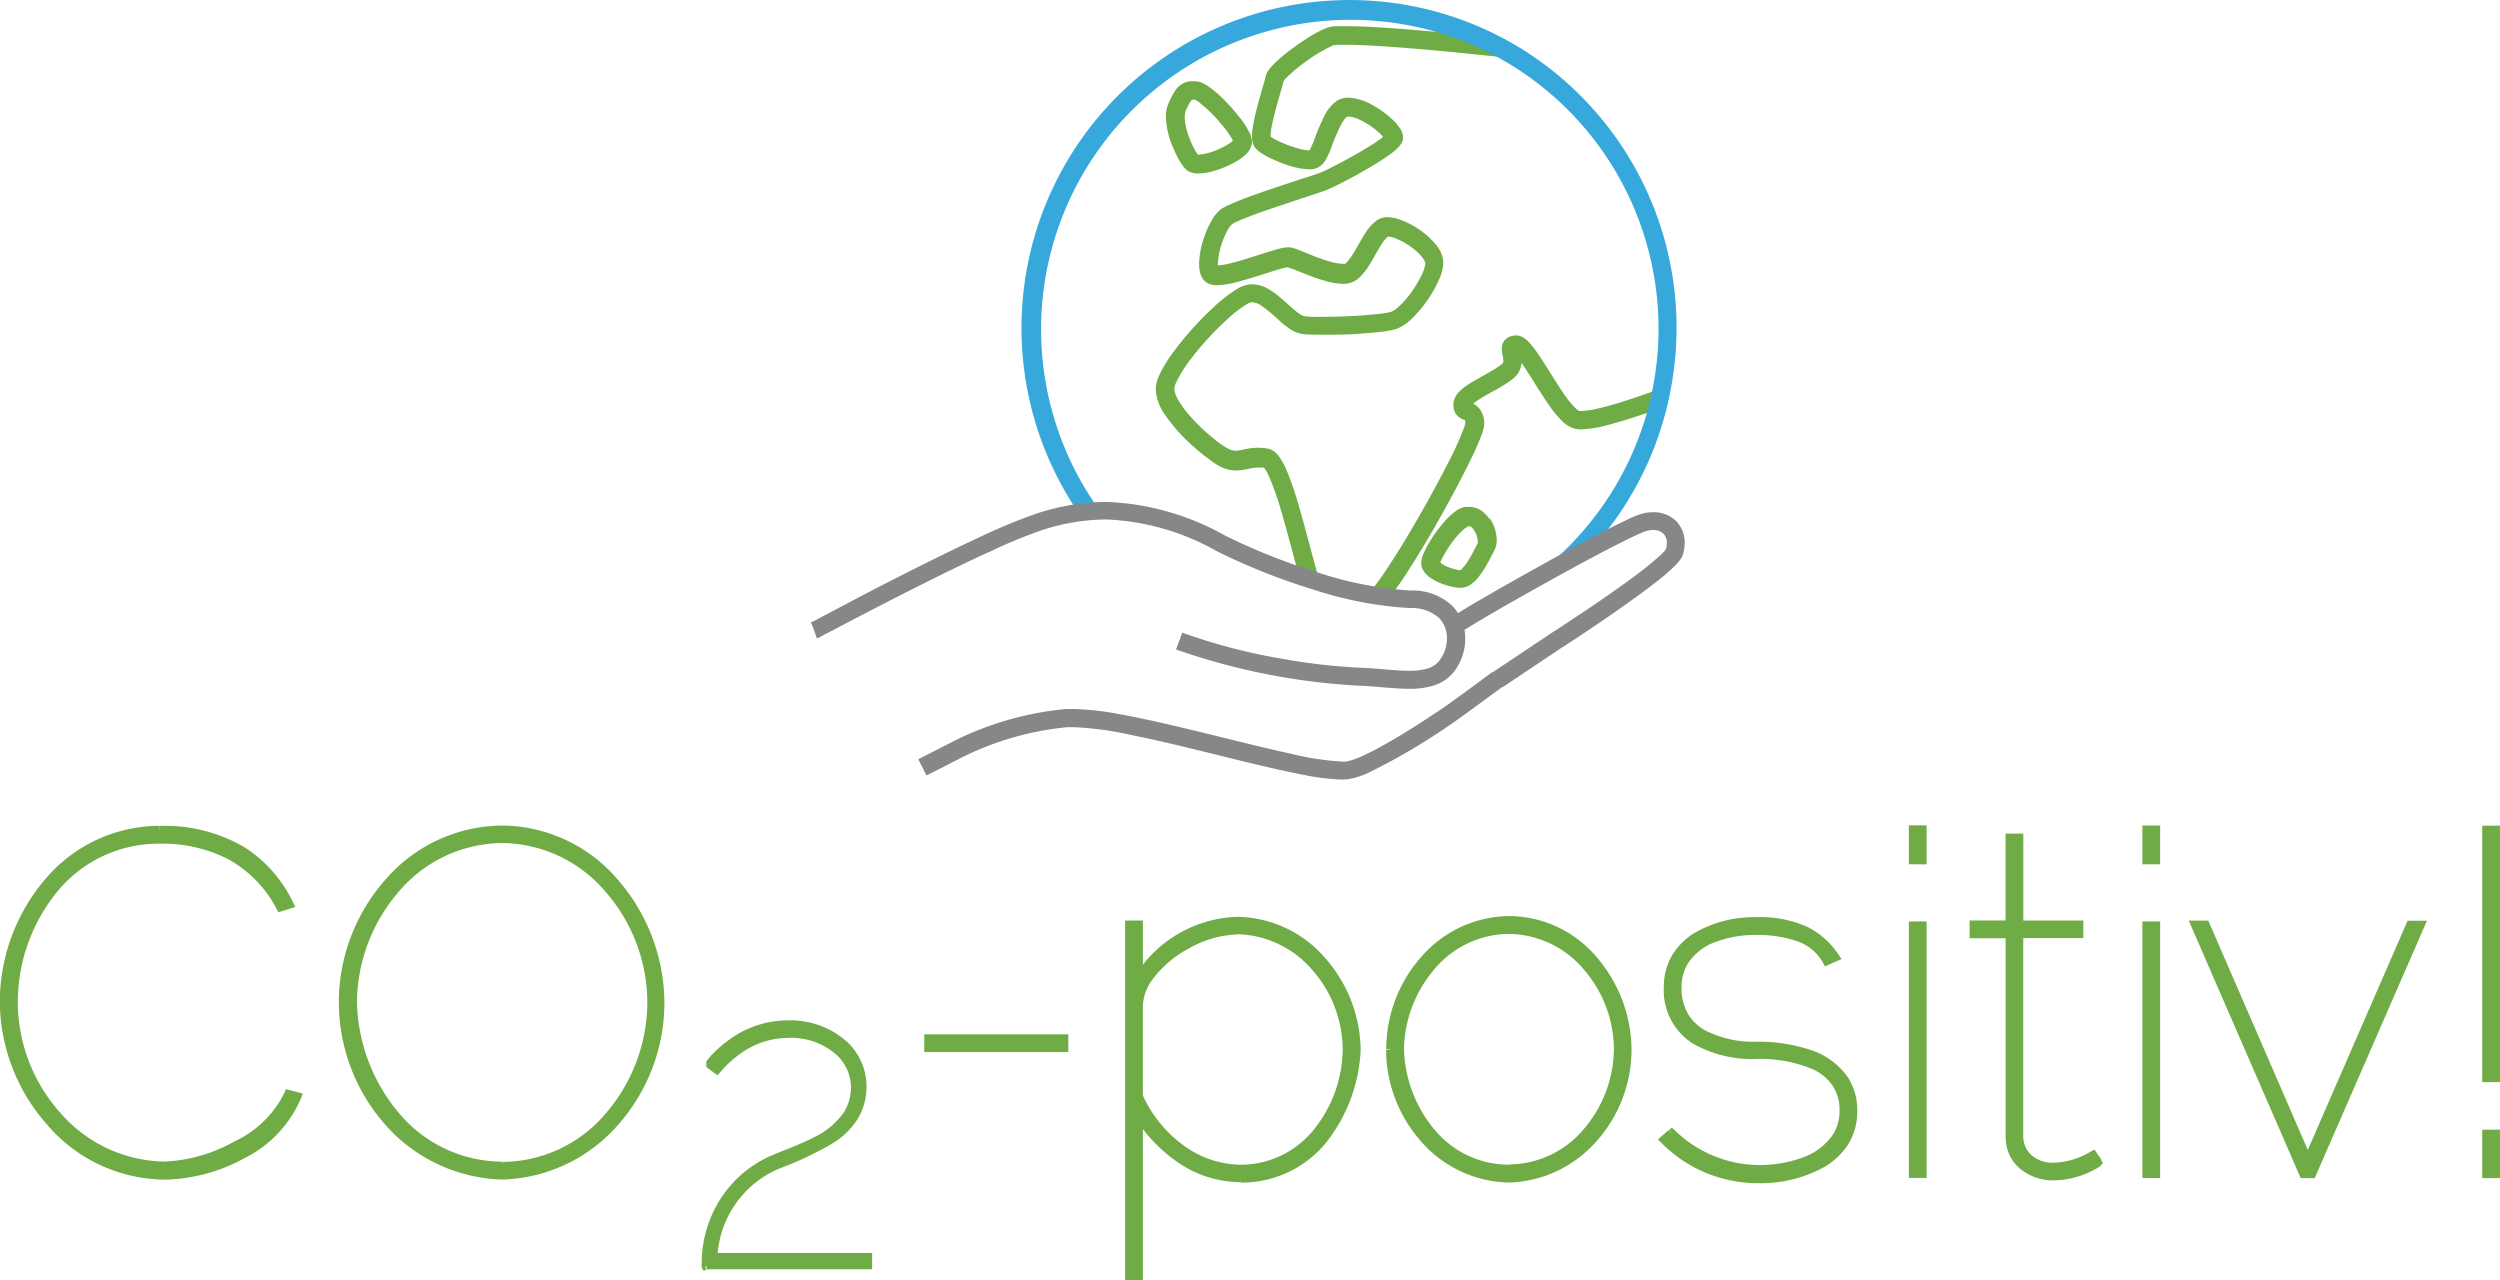 <?xml version="1.0" encoding="UTF-8"?>
<svg xmlns="http://www.w3.org/2000/svg" width="127.941" height="65.518" viewBox="0 0 127.941 65.518">
  <g id="Logo_CO2positiv_vektor_rgb_RZ" transform="translate(0.02 0.008)">
    <path id="Path_2484" data-name="Path 2484" d="M455.285,287.334c-.738.517-1.5,1.071-2.2,1.588a15.892,15.892,0,0,0,2.426-1.742Z" transform="translate(-375.727 -258.762)" fill="none"></path>
    <path id="Path_2485" data-name="Path 2485" d="M413.241,233.664a2.266,2.266,0,0,0,.183.283h.088a2.809,2.809,0,0,0,.834-.188,3.75,3.75,0,0,0,.834-.417.858.858,0,0,0,.2-.179l-.021-.054a1.353,1.353,0,0,0-.133-.246,6.017,6.017,0,0,0-.5-.667,7.436,7.436,0,0,0-1.209-1.167.835.835,0,0,0-.163-.1H413.2a.167.167,0,0,0-.075,0,.15.15,0,0,0-.054.046,2.553,2.553,0,0,0-.313.571.9.9,0,0,0-.058.35,3.029,3.029,0,0,0,.171.909A5.242,5.242,0,0,0,413.241,233.664Z" transform="translate(-352.177 -225.958)" fill="none"></path>
    <path id="Path_2486" data-name="Path 2486" d="M464.016,282.919a.763.763,0,0,0-.275-.363.834.834,0,0,0-.5-.088.522.522,0,0,0-.142.038l-.279.125-.15.079a16.558,16.558,0,0,1-1.876,2.022c1.209-.634,2.342-1.213,3.072-1.546l.208-.092h0C464.058,283.048,464.041,282.985,464.016,282.919Z" transform="translate(-380.223 -256.01)" fill="none"></path>
    <path id="Path_2487" data-name="Path 2487" d="M446.134,283.814a.366.366,0,0,0,.025-.15,1.225,1.225,0,0,0-.121-.483.984.984,0,0,0-.283-.371.262.262,0,0,0-.154-.058h-.029l-.058-.371.058.371a.759.759,0,0,0-.3.192,3.7,3.7,0,0,0-.484.517,5.857,5.857,0,0,0-.742,1.188c-.021.05-.033.088-.042.113l.038.042a1.209,1.209,0,0,0,.3.192,2.547,2.547,0,0,0,.834.233h.038a.509.509,0,0,0,.1-.075,1.963,1.963,0,0,0,.3-.367C445.8,284.464,445.992,284.072,446.134,283.814Z" transform="translate(-370.432 -255.963)" fill="none"></path>
    <path id="Path_2488" data-name="Path 2488" d="M430.035,292.9a1.292,1.292,0,0,0,.759.238,1.38,1.38,0,0,0,.254-.025l-.071-.021c-.338-.1-.679-.217-1.017-.329v.021a.829.829,0,0,0,.075.117Z" transform="translate(-362.244 -262.016)" fill="none"></path>
    <path id="Path_2489" data-name="Path 2489" d="M158.33,30.65Z" transform="translate(-92.348 -17.879)" fill="#6fac46"></path>
    <path id="Path_2490" data-name="Path 2490" d="M421.653,237.7h0a2.384,2.384,0,0,0,.834-.563h0a6.548,6.548,0,0,0,1.055-1.371,5.058,5.058,0,0,0,.363-.742h0a2.018,2.018,0,0,0,.154-.717h0v-.05h0a1.572,1.572,0,0,0-.388-.892h0a4.31,4.31,0,0,0-1.171-.959,3.872,3.872,0,0,0-.659-.3,1.947,1.947,0,0,0-.659-.129h0a.95.95,0,0,0-.546.183,2.4,2.4,0,0,0-.579.654h0c-.238.367-.45.788-.654,1.1a2.915,2.915,0,0,1-.279.371h0a.416.416,0,0,1-.092.079H418.9a2.576,2.576,0,0,1-.6-.1,10.206,10.206,0,0,1-1.159-.417l-.5-.2a2.327,2.327,0,0,0-.417-.125h0a.471.471,0,0,0-.125,0h0a1.5,1.5,0,0,0-.363.054h0c-.417.1-1.063.321-1.7.517-.317.1-.634.192-.909.254a3.2,3.2,0,0,1-.6.1.734.734,0,0,1,0-.1h0a3.848,3.848,0,0,1,.263-1.2h0a3.865,3.865,0,0,1,.258-.554h0a2.05,2.05,0,0,1,.129-.179.471.471,0,0,1,.083-.083h0a2.045,2.045,0,0,1,.271-.142c.517-.233,1.517-.584,2.434-.888l1.25-.417c.363-.117.638-.208.784-.263a3.972,3.972,0,0,0,.371-.158c.517-.242,1.359-.688,2.084-1.125a11.157,11.157,0,0,0,.967-.638,2.773,2.773,0,0,0,.342-.3,1.327,1.327,0,0,0,.142-.183h0a.642.642,0,0,0,.1-.313h0a.867.867,0,0,0-.125-.417h0a2.459,2.459,0,0,0-.458-.538h0a4.945,4.945,0,0,0-1.017-.725,2.73,2.73,0,0,0-1.217-.363h-.05a1.1,1.1,0,0,0-.575.2,2.114,2.114,0,0,0-.588.734h0a11.616,11.616,0,0,0-.529,1.25,4.717,4.717,0,0,1-.2.45h0a.416.416,0,0,1-.038.063h-.025a2.174,2.174,0,0,1-.509-.088,5.962,5.962,0,0,1-1-.363,3.632,3.632,0,0,1-.375-.2h0l-.079-.054v-.025h0a3.334,3.334,0,0,1,.088-.625c.083-.417.217-.892.333-1.3.058-.2.113-.4.158-.55s.067-.242.088-.333a.538.538,0,0,1,.071-.1h0a7.772,7.772,0,0,1,1.15-.963,7.224,7.224,0,0,1,1.33-.775h0a1.628,1.628,0,0,1,.229-.025h.458c1.2,0,3.489.188,5.448.375.984.1,1.888.192,2.551.263l.354.038.492.054-.417-.246a15.9,15.9,0,0,0-1.984-.971h-.029l-.863-.083c-1.98-.192-4.26-.383-5.548-.383h-.575a1.622,1.622,0,0,0-.45.083h0a5.533,5.533,0,0,0-.9.467,12.248,12.248,0,0,0-1.388,1,6.219,6.219,0,0,0-.525.488,2.338,2.338,0,0,0-.188.238h0a.833.833,0,0,0-.138.308h0a4.484,4.484,0,0,1-.125.463c-.1.35-.242.834-.358,1.3-.058.233-.108.467-.146.684a3.617,3.617,0,0,0-.067.609,1.321,1.321,0,0,0,.021.25h0a.833.833,0,0,0,.121.3h0a1.08,1.08,0,0,0,.242.238h0a3.335,3.335,0,0,0,.534.313,7.753,7.753,0,0,0,1,.4,3.668,3.668,0,0,0,1,.183h0a1,1,0,0,0,.479-.1h0a.979.979,0,0,0,.354-.35h0a4.323,4.323,0,0,0,.333-.725,10.158,10.158,0,0,1,.488-1.134h0a1.38,1.38,0,0,1,.233-.329h0c.071-.063.083-.058.092-.058h.042a1.384,1.384,0,0,1,.542.146,3.968,3.968,0,0,1,.967.625,2.2,2.2,0,0,1,.263.267h0a6.448,6.448,0,0,1-.734.5c-.463.292-1.025.6-1.509.859-.246.125-.467.242-.65.329s-.333.15-.392.171c-.129.05-.475.163-.913.3-.659.217-1.534.5-2.3.775-.388.138-.75.275-1.05.4-.15.063-.283.121-.417.179a2.7,2.7,0,0,0-.313.175h0a1.829,1.829,0,0,0-.475.55h0a5.059,5.059,0,0,0-.471,1.1,4.339,4.339,0,0,0-.192,1.155h0a1.8,1.8,0,0,0,.042.417h0a1.046,1.046,0,0,0,.175.392h0a.742.742,0,0,0,.375.246,1.21,1.21,0,0,0,.338.042h0a4.393,4.393,0,0,0,.992-.158c.538-.138,1.138-.338,1.667-.5.25-.083.484-.154.663-.2l.221-.054h.067l.1.033h0c.254.083.721.283,1.213.463.25.088.509.171.759.238a3.168,3.168,0,0,0,.75.108,1.462,1.462,0,0,0,.3-.029h0a1.125,1.125,0,0,0,.492-.25,2.951,2.951,0,0,0,.559-.688h0c.238-.379.45-.8.646-1.092a1.71,1.71,0,0,1,.254-.317l.063-.046a1.571,1.571,0,0,1,.479.138h0a3.751,3.751,0,0,1,1,.646,1.908,1.908,0,0,1,.325.371h0a.567.567,0,0,1,.1.217h0a1.847,1.847,0,0,1-.171.554h0a5.808,5.808,0,0,1-.8,1.25,3.56,3.56,0,0,1-.463.471h0a1.117,1.117,0,0,1-.321.208h0a3.569,3.569,0,0,1-.575.1,26.872,26.872,0,0,1-2.964.154h0a7.929,7.929,0,0,1-.879-.025h0a.491.491,0,0,1-.129-.042,1.665,1.665,0,0,1-.229-.146h0c-.267-.2-.6-.534-.967-.834a3.486,3.486,0,0,0-.613-.417,1.667,1.667,0,0,0-.763-.2h-.075a1.6,1.6,0,0,0-.692.242h0a7.5,7.5,0,0,0-1.25.98,16.466,16.466,0,0,0-1.926,2.138,8.076,8.076,0,0,0-.688,1.059,3.5,3.5,0,0,0-.217.488,1.948,1.948,0,0,0-.075.371h0v.117h0a2.409,2.409,0,0,0,.45,1.25h0a8.7,8.7,0,0,0,1.488,1.667,9.3,9.3,0,0,0,.788.638,3.643,3.643,0,0,0,.654.417,1.776,1.776,0,0,0,.734.163h0a3.115,3.115,0,0,0,.625-.083,2.425,2.425,0,0,1,.533-.067,2,2,0,0,1,.258,0,.688.688,0,0,1,.092.125,2.128,2.128,0,0,1,.154.283h0a13.976,13.976,0,0,1,.621,1.746c.317,1.059.629,2.3.913,3.314v.125h.05l.875.313.2.067-.063-.2c-.3-1.009-.659-2.463-1.034-3.751a16.358,16.358,0,0,0-.65-1.9l-.1.042.1-.042a4.17,4.17,0,0,0-.367-.671h0a1.4,1.4,0,0,0-.242-.258h0a.779.779,0,0,0-.379-.171,3.08,3.08,0,0,0-.458-.038,3.289,3.289,0,0,0-.729.088,2.5,2.5,0,0,1-.417.067h0a.855.855,0,0,1-.346-.083,3.96,3.96,0,0,1-.7-.471,9.35,9.35,0,0,1-1.438-1.388,4.369,4.369,0,0,1-.5-.729,1.209,1.209,0,0,1-.167-.5h0a1.116,1.116,0,0,1,.108-.346h0a6.848,6.848,0,0,1,.767-1.213,15.7,15.7,0,0,1,1.826-1.988,7.151,7.151,0,0,1,.834-.671,2.639,2.639,0,0,1,.3-.175h0l.1-.033h.058a.929.929,0,0,1,.467.171h0a9.244,9.244,0,0,1,.95.792,3.986,3.986,0,0,0,.533.417,1.513,1.513,0,0,0,.667.25c.229.021.563.029.971.029.621,0,1.4,0,2.1-.067.354-.025.692-.054.984-.092A4.583,4.583,0,0,0,421.653,237.7Z" transform="translate(-350.218 -220.872)" fill="#6fac46"></path>
    <path id="Path_2491" data-name="Path 2491" d="M173.45,39.02Z" transform="translate(-101.165 -22.76)" fill="#6fac46"></path>
    <path id="Path_2492" data-name="Path 2492" d="M158.37,30.4h0Z" transform="translate(-92.371 -17.733)" fill="#6fac46"></path>
    <path id="Path_2493" data-name="Path 2493" d="M449.826,262.963c-.417.154-.992.358-1.588.546-.446.146-.9.279-1.309.375a4.687,4.687,0,0,1-.938.15h-.117a.508.508,0,0,1-.163-.108h0a4.542,4.542,0,0,1-.675-.834c-.379-.55-.775-1.225-1.142-1.776a6.25,6.25,0,0,0-.529-.721,1.734,1.734,0,0,0-.288-.267h0a.73.73,0,0,0-.446-.158h-.038a.909.909,0,0,0-.246.046h0a.638.638,0,0,0-.354.279h0a.712.712,0,0,0-.092.363h0a1.758,1.758,0,0,0,.05.363h0a1.2,1.2,0,0,1,.033.229h0a.221.221,0,0,1-.108.208,4.26,4.26,0,0,1-.571.371c-.35.2-.746.417-1.092.629a2.76,2.76,0,0,0-.471.371h0a1.059,1.059,0,0,0-.313.575h0a.964.964,0,0,0,0,.154h0a.767.767,0,0,0,.075.342h0a.7.7,0,0,0,.183.229h0a1.008,1.008,0,0,0,.267.154h0l.079.038h0v.025a1.089,1.089,0,0,1,0,.138,1.285,1.285,0,0,1-.038.138h0a15.39,15.39,0,0,1-.867,1.917c-.646,1.28-1.546,2.88-2.367,4.218-.417.671-.8,1.271-1.134,1.734-.167.229-.313.417-.438.567a2.538,2.538,0,0,1-.233.238l-.158.125.192.058c.279.079.554.158.834.229h.067l.042-.05a17.19,17.19,0,0,0,1.288-1.821c.834-1.288,1.751-2.918,2.48-4.31.367-.7.684-1.334.909-1.842q.175-.388.275-.675a2.827,2.827,0,0,0,.083-.271h0a1.055,1.055,0,0,0,.037-.267h0a1.275,1.275,0,0,0-.192-.679h0a1.029,1.029,0,0,0-.313-.3h0l-.054-.025a1.714,1.714,0,0,1,.258-.2c.229-.154.546-.325.859-.5a6.532,6.532,0,0,0,.9-.571,1.251,1.251,0,0,0,.367-.471h0a1.126,1.126,0,0,0,.083-.35q.163.233.35.525c.342.534.721,1.167,1.1,1.7a5.152,5.152,0,0,0,.588.709h0a1.5,1.5,0,0,0,.713.438h0a1.534,1.534,0,0,0,.3.029,6.127,6.127,0,0,0,1.359-.225c.771-.2,1.646-.488,2.326-.729h.05v-.05c.083-.3.163-.592.229-.892l.046-.188Z" transform="translate(-365.066 -243.01)" fill="#6fac46"></path>
    <path id="Path_2494" data-name="Path 2494" d="M410.954,232.305h0a5.132,5.132,0,0,0,.3.642h0a2.5,2.5,0,0,0,.325.471h0a.759.759,0,0,0,.358.213,1.18,1.18,0,0,0,.333.042h0a2.8,2.8,0,0,0,.784-.129,5.106,5.106,0,0,0,1.167-.5,2.5,2.5,0,0,0,.471-.35h0a.967.967,0,0,0,.308-.546v-.088h0a1.059,1.059,0,0,0-.125-.479h0a4.165,4.165,0,0,0-.5-.771,9.959,9.959,0,0,0-1.055-1.155,6.079,6.079,0,0,0-.521-.417,1.988,1.988,0,0,0-.246-.154h0a.834.834,0,0,0-.292-.108h0a2.43,2.43,0,0,0-.3-.025h0a1.046,1.046,0,0,0-.417.079,1.113,1.113,0,0,0-.479.417,3.9,3.9,0,0,0-.329.625h0a1.667,1.667,0,0,0-.138.7h0a4.356,4.356,0,0,0,.35,1.542Zm.613-1.542h0a.784.784,0,0,1,.05-.3h0a2.57,2.57,0,0,1,.292-.542l.029-.021h.025a.705.705,0,0,1,.133,0,.917.917,0,0,1,.129.075h0a7.326,7.326,0,0,1,1.188,1.146,5.682,5.682,0,0,1,.492.654h0a1.569,1.569,0,0,1,.121.221.75.75,0,0,1-.142.117h0a4,4,0,0,1-.834.417,2.726,2.726,0,0,1-.775.179h-.038a2.133,2.133,0,0,1-.15-.233,4.723,4.723,0,0,1-.363-.834,2.973,2.973,0,0,1-.167-.867Z" transform="translate(-350.952 -224.803)" fill="#6fac46"></path>
    <path id="Path_2495" data-name="Path 2495" d="M445.484,281.879h0a1.709,1.709,0,0,0-.417-.446,1.109,1.109,0,0,0-.646-.213h-.242a1.3,1.3,0,0,0-.371.158h0a3.336,3.336,0,0,0-.646.579,7.149,7.149,0,0,0-.8,1.1,4.343,4.343,0,0,0-.267.508c-.033.079-.063.158-.088.233h0a.879.879,0,0,0-.042.258h0v.15h0a.834.834,0,0,0,.079.229,1.338,1.338,0,0,0,.388.417h0a3.067,3.067,0,0,0,.725.35,3.221,3.221,0,0,0,.75.158h.054a.942.942,0,0,0,.417-.1,1.588,1.588,0,0,0,.488-.417h0a4.583,4.583,0,0,0,.492-.742c.138-.25.254-.483.333-.625h0a1.171,1.171,0,0,0,.133-.563h0a2.084,2.084,0,0,0-.35-1.109Zm-1.513,2.584h0a2.5,2.5,0,0,1-.767-.225h0a.993.993,0,0,1-.258-.163v-.05h0a5.837,5.837,0,0,1,.725-1.159,3.793,3.793,0,0,1,.471-.5h0a1.086,1.086,0,0,1,.183-.129l.058-.029h.075l.042.025h0a.834.834,0,0,1,.246.329h0a1.117,1.117,0,0,1,.108.417h0v.1h0c-.146.263-.329.65-.529.955h0a1.973,1.973,0,0,1-.279.346A.346.346,0,0,1,443.971,284.463Z" transform="translate(-369.248 -255.286)" fill="#6fac46"></path>
    <path id="Path_2496" data-name="Path 2496" d="M175.644,71.05Z" transform="translate(-102.443 -41.44)" fill="#6fac46"></path>
    <path id="Path_2497" data-name="Path 2497" d="M448.06,294.866l.15-.1h0Z" transform="translate(-372.799 -263.188)" fill="#404040"></path>
    <path id="Path_2498" data-name="Path 2498" d="M453.08,288.922a15.653,15.653,0,0,0,2.422-1.742l-.217.154C454.551,287.851,453.789,288.405,453.08,288.922Z" transform="translate(-375.727 -258.762)" fill="none"></path>
    <path id="Path_2499" data-name="Path 2499" d="M464.022,282.919a.763.763,0,0,0-.275-.363.834.834,0,0,0-.5-.088.522.522,0,0,0-.142.038l-.279.125-.15.079h-.021a16.888,16.888,0,0,1-1.851,2.009c1.2-.634,2.338-1.213,3.068-1.546l.208-.092h0C464.064,283.048,464.047,282.985,464.022,282.919Z" transform="translate(-380.229 -256.01)" fill="none"></path>
    <path id="Path_2500" data-name="Path 2500" d="M158.33,30.65Z" transform="translate(-92.348 -17.879)" fill="#6fac46"></path>
    <path id="Path_2501" data-name="Path 2501" d="M418.807,221.7c-.292-.192-.588-.371-.892-.542a16.785,16.785,0,0,0-21.983,24.279l.038.05h.063c.292-.042.575-.075.859-.092h.188l-.113-.154A15.839,15.839,0,0,1,415.6,221.132a15.342,15.342,0,0,1,1.967.963,15.839,15.839,0,0,1,7.5,17.256c-.067.3-.146.592-.229.884a15.839,15.839,0,0,1-9.241,10.224l-.417.163.417.038a2.01,2.01,0,0,1,.354.046h.037l.033-.021c.1-.067.225-.142.383-.233l.854-.492c.659-.375,1.484-.834,2.347-1.3.625-.338,1.25-.684,1.884-1h0a16.777,16.777,0,0,0,4.368-7.674c.071-.275.133-.554.188-.834a16.8,16.8,0,0,0-7.244-17.452Z" transform="translate(-340.612 -218.99)" fill="#37a8db"></path>
    <path id="Path_2502" data-name="Path 2502" d="M275.9,320.89c3.61,0,5.552,1.6,6.669,3.814l-.467.146a6.486,6.486,0,0,0-6.194-3.468c-4.585,0-7.448,4.247-7.448,8.336,0,4.377,3.435,8.361,7.736,8.361,2.138,0,5.531-1.592,6.319-3.685l.467.125c-.934,2.555-4.327,4.051-6.786,4.051-4.843,0-8.232-4.552-8.228-8.853C267.983,325.187,271.267,320.886,275.9,320.89Z" transform="translate(-267.773 -278.421)" fill="#6fac46"></path>
    <path id="Path_2503" data-name="Path 2503" d="M275.6,320.59v.208a7.594,7.594,0,0,1,4.168,1.046,6.423,6.423,0,0,1,2.317,2.651l.183-.108-.063-.2-.467.15.063.2.183-.1a6.515,6.515,0,0,0-2.663-2.743,7.765,7.765,0,0,0-3.714-.834h0a7.132,7.132,0,0,0-5.61,2.713,9.357,9.357,0,0,0-2.047,5.835h0a8.962,8.962,0,0,0,2.309,5.96,7.619,7.619,0,0,0,5.635,2.605h0a8.411,8.411,0,0,0,3.751-1.084,5.728,5.728,0,0,0,2.747-2.734l-.2-.075-.05.2.467.121.05-.2-.2-.071a5.665,5.665,0,0,1-2.722,2.872,8.424,8.424,0,0,1-3.864,1.042h0a7.611,7.611,0,0,1-5.773-2.738,9.17,9.17,0,0,1-2.247-5.9h0a9.341,9.341,0,0,1,2.176-5.995,7.257,7.257,0,0,1,5.56-2.617h0v-.417h0a7.678,7.678,0,0,0-5.873,2.788,9.729,9.729,0,0,0-2.276,6.252h0A9.587,9.587,0,0,0,269.8,335.6a8.011,8.011,0,0,0,6.085,2.884h0a8.849,8.849,0,0,0,4.064-1.092,6.1,6.1,0,0,0,2.918-3.1l.079-.213-.871-.229-.063.175a5.342,5.342,0,0,1-2.559,2.5,8.011,8.011,0,0,1-3.564,1.034h0a7.2,7.2,0,0,1-5.327-2.468,8.524,8.524,0,0,1-2.2-5.681h0a8.949,8.949,0,0,1,1.955-5.585,6.694,6.694,0,0,1,5.281-2.534h0a7.382,7.382,0,0,1,3.518.788,6.094,6.094,0,0,1,2.5,2.572l.083.15.863-.271-.108-.217a6.815,6.815,0,0,0-2.463-2.822,8.057,8.057,0,0,0-4.393-1.109Z" transform="translate(-267.47 -278.122)" fill="#6fac46"></path>
    <path id="Path_2504" data-name="Path 2504" d="M309.6,329.695c0-4.643,3.543-8.845,8.14-8.845,4.818,0,8.111,4.506,8.107,8.853,0,4.672-3.543,8.774-8.115,8.849C312.914,338.419,309.6,334.171,309.6,329.695Zm8.132,8.365c4.547,0,7.624-4.251,7.624-8.357,0-4.352-3.289-8.336-7.615-8.361-4.547,0-7.644,4.227-7.649,8.336.121,4.368,3.218,8.378,7.64,8.382Z" transform="translate(-292.051 -278.398)" fill="#6fac46"></path>
    <path id="Path_2505" data-name="Path 2505" d="M309.279,329.4h.208a9.1,9.1,0,0,1,2.292-6.023,7.549,7.549,0,0,1,5.635-2.613h0a7.44,7.44,0,0,1,5.7,2.722,9.274,9.274,0,0,1,2.2,5.919h0a9.024,9.024,0,0,1-2.288,6.01,7.724,7.724,0,0,1-5.623,2.63v0a7.845,7.845,0,0,1-5.723-2.734,9.041,9.041,0,0,1-2.209-5.91h-.417a9.449,9.449,0,0,0,2.313,6.186,8.282,8.282,0,0,0,6.023,2.876h0a8.14,8.14,0,0,0,5.923-2.768,9.437,9.437,0,0,0,2.4-6.29h0a9.678,9.678,0,0,0-2.3-6.19,7.857,7.857,0,0,0-6.019-2.868h0a7.961,7.961,0,0,0-5.944,2.751,9.507,9.507,0,0,0-2.4,6.3Zm8.132,8.365v.208h0a7.382,7.382,0,0,0,5.673-2.714,9.17,9.17,0,0,0,2.155-5.835h0A9.057,9.057,0,0,0,323,323.484a7.444,7.444,0,0,0-5.585-2.622h0a7.423,7.423,0,0,0-5.685,2.676,9.17,9.17,0,0,0-2.167,5.86h0a9.528,9.528,0,0,0,2.259,5.94,7.332,7.332,0,0,0,5.589,2.626v-.417a6.915,6.915,0,0,1-5.277-2.48,9.116,9.116,0,0,1-2.155-5.681h0a8.753,8.753,0,0,1,2.084-5.589,7.019,7.019,0,0,1,5.369-2.555h0a7.019,7.019,0,0,1,5.273,2.5,8.64,8.64,0,0,1,2.134,5.669h0a8.753,8.753,0,0,1-2.055,5.581,6.965,6.965,0,0,1-5.356,2.568h0Z" transform="translate(-291.731 -278.106)" fill="#6fac46"></path>
    <path id="Path_2506" data-name="Path 2506" d="M354.064,357.191a5.756,5.756,0,0,1,3.626-5.577c1.571-.654,3.989-1.375,3.993-3.6,0-1.3-1.1-2.718-3.435-2.718a4.92,4.92,0,0,0-3.63,1.842l-.338-.254a5.256,5.256,0,0,1,3.968-2.013c2.543,0,3.86,1.617,3.855,3.143,0,2.568-2.651,3.284-4.264,4.006a5.381,5.381,0,0,0-3.376,4.752h7.869v.417Z" transform="translate(-317.979 -292.406)" fill="#6fac46"></path>
    <path id="Path_2507" data-name="Path 2507" d="M353.778,356.836l.192-.079-.133.054.142-.033v-.021l-.133.054.142-.033h0a1.106,1.106,0,0,1,0-.2,5.889,5.889,0,0,1,.575-2.405,5.46,5.46,0,0,1,2.947-2.722h0a14.7,14.7,0,0,0,2.618-1.25,3.671,3.671,0,0,0,1.063-1.042,2.759,2.759,0,0,0,.438-1.521h0a2.714,2.714,0,0,0-.913-2,3.947,3.947,0,0,0-2.73-.93h0a4.635,4.635,0,0,0-2.747.938,5.939,5.939,0,0,0-.75.654c-.088.092-.154.171-.2.225l-.058.071h0l.083.075-.079-.079h0l.083.075-.079-.079.146.146.125-.163-.338-.258-.125.167h0l.2.063v-.062h-.208l.2.063-.183-.058.167.1v-.042l-.183-.058.167.1-.062-.038.063.042h0l-.062-.038.063.042a.931.931,0,0,1,.088-.113,5.384,5.384,0,0,1,1.25-1.063,4.618,4.618,0,0,1,2.463-.738h0v0h0v0h0a3.964,3.964,0,0,1,2.743.946,2.709,2.709,0,0,1,.9,1.988h0a2.747,2.747,0,0,1-.417,1.5,4.206,4.206,0,0,1-1.667,1.417c-.688.358-1.434.629-2.047.9l.083.188-.079-.192a5.581,5.581,0,0,0-3.505,4.943v.208h-.192v.208l.192-.079-.192.079V357h8.478v-.834h-8.128v.208h.208a5.185,5.185,0,0,1,3.247-4.56h0a16.729,16.729,0,0,0,2.768-1.33,3.918,3.918,0,0,0,1.146-1.15,3.159,3.159,0,0,0,.471-1.717h0a3.135,3.135,0,0,0-1.042-2.3,4.364,4.364,0,0,0-3.022-1.055v0h0a5.1,5.1,0,0,0-3.034,1.042,6.12,6.12,0,0,0-.813.713c-.092.1-.163.183-.213.246l-.054.075-.021.025h0v.288l.567.417.129-.125.038-.046a5.24,5.24,0,0,1,1.055-.963,4.193,4.193,0,0,1,2.384-.775h0a3.539,3.539,0,0,1,2.455.834,2.288,2.288,0,0,1,.775,1.688h0a2.376,2.376,0,0,1-.371,1.3,3.926,3.926,0,0,1-1.555,1.28c-.642.333-1.342.588-1.938.834h0a5.9,5.9,0,0,0-3.159,2.918,6.223,6.223,0,0,0-.617,2.584v.258a.279.279,0,0,0,.021.079l.054.125h.138Z" transform="translate(-317.694 -292.051)" fill="#6fac46"></path>
    <rect id="Rectangle_713" data-name="Rectangle 713" width="6.957" height="0.492" transform="translate(47.488 53.135)" fill="#6fac46"></rect>
    <path id="Path_2508" data-name="Path 2508" d="M113.668,127.68h.208V127.4l6.54,0v.075l-6.748,0v.208h0v.208l7.165,0v-.909l-7.373,0v.909h.208Z" transform="translate(-66.18 -74.058)" fill="#6fac46"></path>
    <path id="Path_2509" data-name="Path 2509" d="M411.838,345.19a6.374,6.374,0,0,1-5.206-3.176v8.161h-.492V332.181h.492v2.705a6.158,6.158,0,0,1,5-2.9c3.589,0,6.144,3.335,6.144,6.615C417.544,342.093,415.406,345.19,411.838,345.19Zm-.213-12.709c-1.967,0-5,1.863-5,3.906v4.585a6,6,0,0,0,5.21,3.714c3.335,0,5.381-3.072,5.419-6.094C417.277,335.408,414.772,332.481,411.625,332.481Z" transform="translate(-348.352 -284.894)" fill="#6fac46"></path>
    <path id="Path_2510" data-name="Path 2510" d="M411.517,344.934v-.208a5.3,5.3,0,0,1-2.918-.909,7.273,7.273,0,0,1-2.109-2.172l-.383-.6v8.661h-.075V332.134h.075v3.209l.388-.6a6,6,0,0,1,4.81-2.8h0v0h0v0h0a5.631,5.631,0,0,1,4.26,2.009,6.794,6.794,0,0,1,1.667,4.393h0a7.807,7.807,0,0,1-1.667,4.481,5.143,5.143,0,0,1-4.056,1.909h0v.208h0v.208h0v0h0a5.568,5.568,0,0,0,4.377-2.059,8.24,8.24,0,0,0,1.759-4.723h0a7.228,7.228,0,0,0-1.78-4.668,6.035,6.035,0,0,0-4.585-2.151v0h0a6.411,6.411,0,0,0-5.164,2.993l.175.113h.208v-2.918h-.909v18.411h.909v-8.407h-.208l-.175.113a7.8,7.8,0,0,0,2.23,2.3,5.715,5.715,0,0,0,3.151.975h0Zm-.213-12.709v-.208h0a6.169,6.169,0,0,0-3.355,1.225,5.3,5.3,0,0,0-1.3,1.3,2.813,2.813,0,0,0-.542,1.588v4.681a6.853,6.853,0,0,0,2.163,2.713,5.473,5.473,0,0,0,3.239,1.125h0a5.21,5.21,0,0,0,4.1-1.992,7.086,7.086,0,0,0,1.542-4.306h0a6.636,6.636,0,0,0-1.7-4.4,5.619,5.619,0,0,0-4.168-1.93v.417a5.206,5.206,0,0,1,3.851,1.792,6.219,6.219,0,0,1,1.592,4.118h0a6.669,6.669,0,0,1-1.446,4.051,4.806,4.806,0,0,1-3.78,1.838h0a5.056,5.056,0,0,1-2.989-1.042,6.473,6.473,0,0,1-2.034-2.551l-.188.088h.208v-4.585a2.438,2.438,0,0,1,.467-1.355,5.577,5.577,0,0,1,1.972-1.667,5.273,5.273,0,0,1,2.347-.671v0h0v0h0Z" transform="translate(-348.031 -284.638)" fill="#6fac46"></path>
    <path id="Path_2511" data-name="Path 2511" d="M438.16,338.611c0-3.564,2.734-6.611,6.077-6.611,3.66,0,6.069,3.447,6.065,6.615a6.091,6.091,0,1,1-12.142,0Zm6.069,6.1c3.368,0,5.581-3.193,5.585-6.094,0-3.168-2.43-6.119-5.577-6.123-3.368,0-5.581,3.218-5.585,6.119C438.773,341.783,440.986,344.709,444.229,344.709Z" transform="translate(-367.026 -284.9)" fill="#6fac46"></path>
    <path id="Path_2512" data-name="Path 2512" d="M437.851,338.3h.208a6.7,6.7,0,0,1,1.73-4.5,5.614,5.614,0,0,1,4.135-1.9h0a5.5,5.5,0,0,1,4.247,2.047,6.894,6.894,0,0,1,1.609,4.36h0a6.6,6.6,0,0,1-1.7,4.435,5.777,5.777,0,0,1-4.168,1.942h0a5.723,5.723,0,0,1-4.226-2,6.723,6.723,0,0,1-1.638-4.372h-.417a7.119,7.119,0,0,0,1.755,4.639,6.135,6.135,0,0,0,4.531,2.147h0A6.2,6.2,0,0,0,448.384,343a7.036,7.036,0,0,0,1.809-4.718h0a7.319,7.319,0,0,0-1.709-4.631,5.91,5.91,0,0,0-4.564-2.192v0h0a6.019,6.019,0,0,0-4.443,2.038,7.128,7.128,0,0,0-1.838,4.781h0Zm6.069,6.1v.208h0a5.443,5.443,0,0,0,4.21-2.034,6.786,6.786,0,0,0,1.58-4.268h0a6.69,6.69,0,0,0-1.667-4.389,5.5,5.5,0,0,0-4.122-1.942h0a5.46,5.46,0,0,0-4.214,2.047,6.857,6.857,0,0,0-1.576,4.281h0a7.157,7.157,0,0,0,1.667,4.364,5.373,5.373,0,0,0,4.118,1.934v-.417a4.952,4.952,0,0,1-3.8-1.788,6.715,6.715,0,0,1-1.567-4.11h0a6.431,6.431,0,0,1,1.48-4.014,5.023,5.023,0,0,1,3.893-1.9h0a5.089,5.089,0,0,1,3.81,1.8,6.29,6.29,0,0,1,1.559,4.114h0a6.381,6.381,0,0,1-1.48,4,5.039,5.039,0,0,1-3.893,1.884h0Z" transform="translate(-366.717 -284.586)" fill="#6fac46"></path>
    <path id="Path_2513" data-name="Path 2513" d="M472.124,342.882a6.473,6.473,0,0,0,4.472,1.846c1.942,0,4.327-.809,4.327-3,0-2.384-2.576-2.851-4.422-2.855-2.434,0-4.585-.888-4.585-3.468,0-2.48,2.459-3.389,4.522-3.389,2.163,0,3.247.667,4.056,1.846l-.442.2c-.638-1.28-2.359-1.551-3.614-1.551-1.917,0-4.031.784-4.031,2.9,0,2.363,2.159,2.976,4.076,2.976,2.313,0,4.918.767,4.914,3.335s-2.73,3.489-4.818,3.489a6.74,6.74,0,0,1-4.839-2.017Z" transform="translate(-386.609 -284.912)" fill="#6fac46"></path>
    <path id="Path_2514" data-name="Path 2514" d="M471.692,342.584l-.142.154a6.7,6.7,0,0,0,4.614,1.9h0a6.252,6.252,0,0,0,2.993-.7,3.163,3.163,0,0,0,1.1-1,2.626,2.626,0,0,0,.417-1.5h0a2.609,2.609,0,0,0-.471-1.576,3.418,3.418,0,0,0-1.892-1.2,8.337,8.337,0,0,0-2.267-.283,5.781,5.781,0,0,1-3.084-.729,2.8,2.8,0,0,1-1.275-2.526h0a2.78,2.78,0,0,1,.383-1.467,3.335,3.335,0,0,1,1.667-1.309,6.253,6.253,0,0,1,2.259-.417h0a5.477,5.477,0,0,1,2.443.459,3.651,3.651,0,0,1,1.442,1.3l.171-.117-.083-.192-.442.2.083.192.188-.092a2.834,2.834,0,0,0-1.7-1.359,6.572,6.572,0,0,0-2.1-.308h0a5.635,5.635,0,0,0-2.839.688,2.863,2.863,0,0,0-1,.967,2.7,2.7,0,0,0-.392,1.451h0a3,3,0,0,0,.4,1.567,3.068,3.068,0,0,0,1.688,1.284,6.776,6.776,0,0,0,2.2.329,6.969,6.969,0,0,1,3.226.679,2.918,2.918,0,0,1,1.071.959,2.684,2.684,0,0,1,.417,1.5h0v.021l.2-.021h-.208a2.747,2.747,0,0,1-.417,1.521,3.627,3.627,0,0,1-1.813,1.35,6.907,6.907,0,0,1-2.367.417h0a6.527,6.527,0,0,1-4.693-1.959l-.146.15.133.158.371-.321-.138-.158-.142.154.142-.154-.138-.158-.546.479.158.158a6.953,6.953,0,0,0,5,2.084h0a6.732,6.732,0,0,0,3.3-.8,3.613,3.613,0,0,0,1.25-1.146,3.139,3.139,0,0,0,.492-1.746h0a3.064,3.064,0,0,0-.475-1.721,3.727,3.727,0,0,0-2.009-1.438,8.5,8.5,0,0,0-2.638-.392,5.444,5.444,0,0,1-2.655-.575,2.38,2.38,0,0,1-.875-.834,2.559,2.559,0,0,1-.338-1.35h0a2.293,2.293,0,0,1,.329-1.25,2.826,2.826,0,0,1,1.446-1.109,5.855,5.855,0,0,1,2.042-.346h0a6.289,6.289,0,0,1,1.972.283,2.417,2.417,0,0,1,1.455,1.15l.092.179.854-.379-.146-.208a4.123,4.123,0,0,0-1.6-1.434,5.927,5.927,0,0,0-2.626-.5h0a6.107,6.107,0,0,0-3.143.8,3.389,3.389,0,0,0-1.138,1.117,3.2,3.2,0,0,0-.446,1.667h0a3.218,3.218,0,0,0,1.467,2.872,6.106,6.106,0,0,0,3.31.8,6.9,6.9,0,0,1,2.813.513,2.5,2.5,0,0,1,1.009.8,2.2,2.2,0,0,1,.392,1.33h0a2.234,2.234,0,0,1-.367,1.275,3.176,3.176,0,0,1-1.6,1.155,6.411,6.411,0,0,1-2.147.358h0a6.277,6.277,0,0,1-4.331-1.792l-.138-.125-.142.121Z" transform="translate(-386.178 -284.614)" fill="#6fac46"></path>
    <path id="Path_2515" data-name="Path 2515" d="M502.32,338.447V325.738h.492v12.709Zm0-16.052V320.82h.492V322.4Z" transform="translate(-404.443 -278.38)" fill="#6fac46"></path>
    <path id="Path_2516" data-name="Path 2516" d="M502.028,338.155h.208v-12.5h.075v12.292h-.283v.208h0v.208h.7V325.238h-.909v13.125h.208Zm0-16.051h.208v-1.367h.075V321.9h-.283v.208h0v.208h.7V320.32h-.909v1.992h.208Z" transform="translate(-404.151 -278.089)" fill="#6fac46"></path>
    <path id="Path_2517" data-name="Path 2517" d="M516.2,338.448a4.21,4.21,0,0,1-2.334.713,2.067,2.067,0,0,1-2.213-1.967v-10.42H509.81v-.5h1.842V321.83h.492v4.452h3.072v.492h-3.072v10.42a1.613,1.613,0,0,0,1.721,1.476,4.143,4.143,0,0,0,2.084-.613Z" transform="translate(-408.811 -278.969)" fill="#6fac46"></path>
    <path id="Path_2518" data-name="Path 2518" d="M515.891,338.157l-.146-.146.108.108-.1-.121h0l.108.108-.1-.121a2.223,2.223,0,0,1-.188.121,4.169,4.169,0,0,1-2.013.542h-.025l.025.2v-.208a2.184,2.184,0,0,1-1.413-.492,1.609,1.609,0,0,1-.592-1.25h-.2l.2.038V336.9h-.2l.2.038V326.273h-1.842v-.079h1.842v-4.447h.075v4.447H514.7v.075h-3.072v10.645a1.73,1.73,0,0,0,.646,1.25,2.084,2.084,0,0,0,1.284.417h0a4.048,4.048,0,0,0,1.517-.313,4.543,4.543,0,0,0,.463-.221l.133-.075.038-.025h0l-.067-.117.063.121h0l-.067-.117.063.121-.1-.188-.171.117.271.4.171-.121-.146-.146.146.146.171-.117-.371-.542-.163.079-.033.021a3.918,3.918,0,0,1-1.938.571h0a1.634,1.634,0,0,1-1.025-.333,1.3,1.3,0,0,1-.488-.95h0V326.678H515.1v-.9h-3.072V321.33h-.909v4.447H509.28v.909h1.842V336.9h.208l-.2-.033v.033h0a2.047,2.047,0,0,0,.738,1.584,2.6,2.6,0,0,0,1.667.592h.021l-.021-.2v.2h.025l-.021-.2v.2h0a4.472,4.472,0,0,0,1.746-.363,4.376,4.376,0,0,0,.509-.254l.142-.092.046-.029h0v-.021l.125-.125-.1-.142Z" transform="translate(-408.502 -278.678)" fill="#6fac46"></path>
    <path id="Path_2519" data-name="Path 2519" d="M531,338.463V325.754h.492v12.709Zm0-16.051V320.84h.492v1.571Z" transform="translate(-421.169 -278.392)" fill="#6fac46"></path>
    <path id="Path_2520" data-name="Path 2520" d="M530.7,338.171h.208v-12.5h.075v12.292H530.7v.208h0v.208h.7V325.25h-.909v13.125h.208Zm0-16.051h.208v-1.363h.075v1.155H530.7v.208h0v.208h.7V320.34h-.909v1.988h.208Z" transform="translate(-420.871 -278.101)" fill="#6fac46"></path>
    <path id="Path_2521" data-name="Path 2521" d="M275.028,126.283,269.48,113.52h.542l5.231,12.05,5.239-12.042h.542l-5.56,12.755Z" transform="translate(-157.169 -66.208)" fill="#6fac46"></path>
    <path id="Path_2522" data-name="Path 2522" d="M274.585,125.991l.192-.083-5.419-12.471h.083L274.81,125.8l5.377-12.354h.088l-5.381,12.338h-.308v.208l.192-.083-.192.083v.208h.579l5.744-13.171h-.992l-5.106,11.729-5.093-11.737h-1l5.731,13.18h.133Z" transform="translate(-156.726 -65.916)" fill="#6fac46"></path>
    <path id="Path_2523" data-name="Path 2523" d="M572.72,338.483V336.42h.492v2.063Zm0-4.914V320.86h.492v12.709Z" transform="translate(-445.499 -278.404)" fill="#6fac46"></path>
    <path id="Path_2524" data-name="Path 2524" d="M572.428,338.191h.208v-1.855h.075v1.646h-.283v.208h0v.208h.7v-2.48h-.909v2.48h.208Zm0-4.914h.208v-12.5h.075v12.292h-.283v.208h0v.208h.7V320.36h-.909v13.125h.208Z" transform="translate(-445.208 -278.112)" fill="#6fac46"></path>
    <path id="Path_2525" data-name="Path 2525" d="M367.3,287.583h.046l.183-.1c.646-.333,2.839-1.5,5.189-2.676,1.175-.588,2.388-1.184,3.464-1.667a25.936,25.936,0,0,1,2.626-1.084,10.838,10.838,0,0,1,3.293-.55,12.444,12.444,0,0,1,5.689,1.638,33.065,33.065,0,0,0,5,1.976,19.217,19.217,0,0,0,4.86.921,2.084,2.084,0,0,1,1.492.508,1.459,1.459,0,0,1,.4,1.042,1.834,1.834,0,0,1-.375,1.125,1.213,1.213,0,0,1-.609.417,3.285,3.285,0,0,1-.967.117c-.725,0-1.609-.129-2.5-.158a30.247,30.247,0,0,1-3.751-.417A29.935,29.935,0,0,1,386,287.3l-.321.859a33.632,33.632,0,0,0,9.378,1.855c.834.025,1.717.158,2.543.158a4.1,4.1,0,0,0,1.25-.163,2.126,2.126,0,0,0,1.046-.7,2.772,2.772,0,0,0,.584-1.7,2.38,2.38,0,0,0-.667-1.688,2.972,2.972,0,0,0-2.13-.779,18.34,18.34,0,0,1-4.606-.879,32.279,32.279,0,0,1-4.868-1.922,13.364,13.364,0,0,0-6.1-1.734,11.641,11.641,0,0,0-3.572.6,29.155,29.155,0,0,0-3.005,1.25c-1.8.834-3.922,1.913-5.606,2.78l-2.084,1.1-.629.333-.179.092-.046.021h0l.129.279-.108-.288h-.021l.129.279-.108-.288Z" transform="translate(-325.515 -254.93)" fill="#868789"></path>
    <path id="Path_2526" data-name="Path 2526" d="M409.577,301.49l-1.092.809c-.579.417-1.23.9-1.48,1.063-1,.671-2.017,1.325-2.918,1.826a12.653,12.653,0,0,1-1.192.613,3.519,3.519,0,0,1-.792.271,2.173,2.173,0,0,1-.258,0,14.48,14.48,0,0,1-2.647-.417c-1.717-.371-3.868-.938-5.885-1.409-1.009-.238-1.988-.45-2.868-.609a14.545,14.545,0,0,0-2.3-.254h-.392a16.256,16.256,0,0,0-5.606,1.576c-.417.213-1.117.575-1.947.992l.417.834c.834-.417,1.53-.784,1.942-.988a15.422,15.422,0,0,1,5.273-1.484h.317a16.949,16.949,0,0,1,3.026.417c1.842.371,4.018.934,5.973,1.409.975.233,1.9.45,2.7.6a11.438,11.438,0,0,0,2,.254,2.3,2.3,0,0,0,.388-.025,4.063,4.063,0,0,0,1.034-.338,32.4,32.4,0,0,0,4.235-2.5c.283-.192.925-.659,1.509-1.088l1.1-.809Z" transform="translate(-333.224 -267.107)" fill="#868789"></path>
    <path id="Path_2527" data-name="Path 2527" d="M446.574,287.886c.1-.071.317-.2.609-.379,1.025-.617,2.993-1.734,4.81-2.726.913-.5,1.784-.967,2.5-1.321.35-.179.654-.329.9-.438a4.54,4.54,0,0,1,.483-.2,1.312,1.312,0,0,1,.342-.046.721.721,0,0,1,.517.179.625.625,0,0,1,.188.475,1.058,1.058,0,0,1-.05.321l.146.042-.138-.062v.021l.146.042-.138-.062h0a1.746,1.746,0,0,1-.3.333,16.725,16.725,0,0,1-1.409,1.138c-.871.646-1.9,1.35-2.714,1.892-.417.271-.754.5-1,.663s-.392.254-.4.254h0l-3.072,2.051.509.763,3.068-2.051-.254-.379.246.388s1.451-.93,2.918-1.963c.742-.517,1.488-1.063,2.084-1.534.292-.238.546-.458.746-.659a2.761,2.761,0,0,0,.263-.292,1,1,0,0,0,.179-.338,2.125,2.125,0,0,0,.083-.571,1.567,1.567,0,0,0-.475-1.146,1.642,1.642,0,0,0-1.146-.417,2.113,2.113,0,0,0-.592.083,5.275,5.275,0,0,0-.734.3c-1.088.513-3.068,1.584-4.893,2.605-.909.509-1.78,1-2.476,1.409-.35.2-.654.379-.9.529s-.417.263-.55.342Z" transform="translate(-371.639 -255.658)" fill="#868789"></path>
  </g>
</svg>
